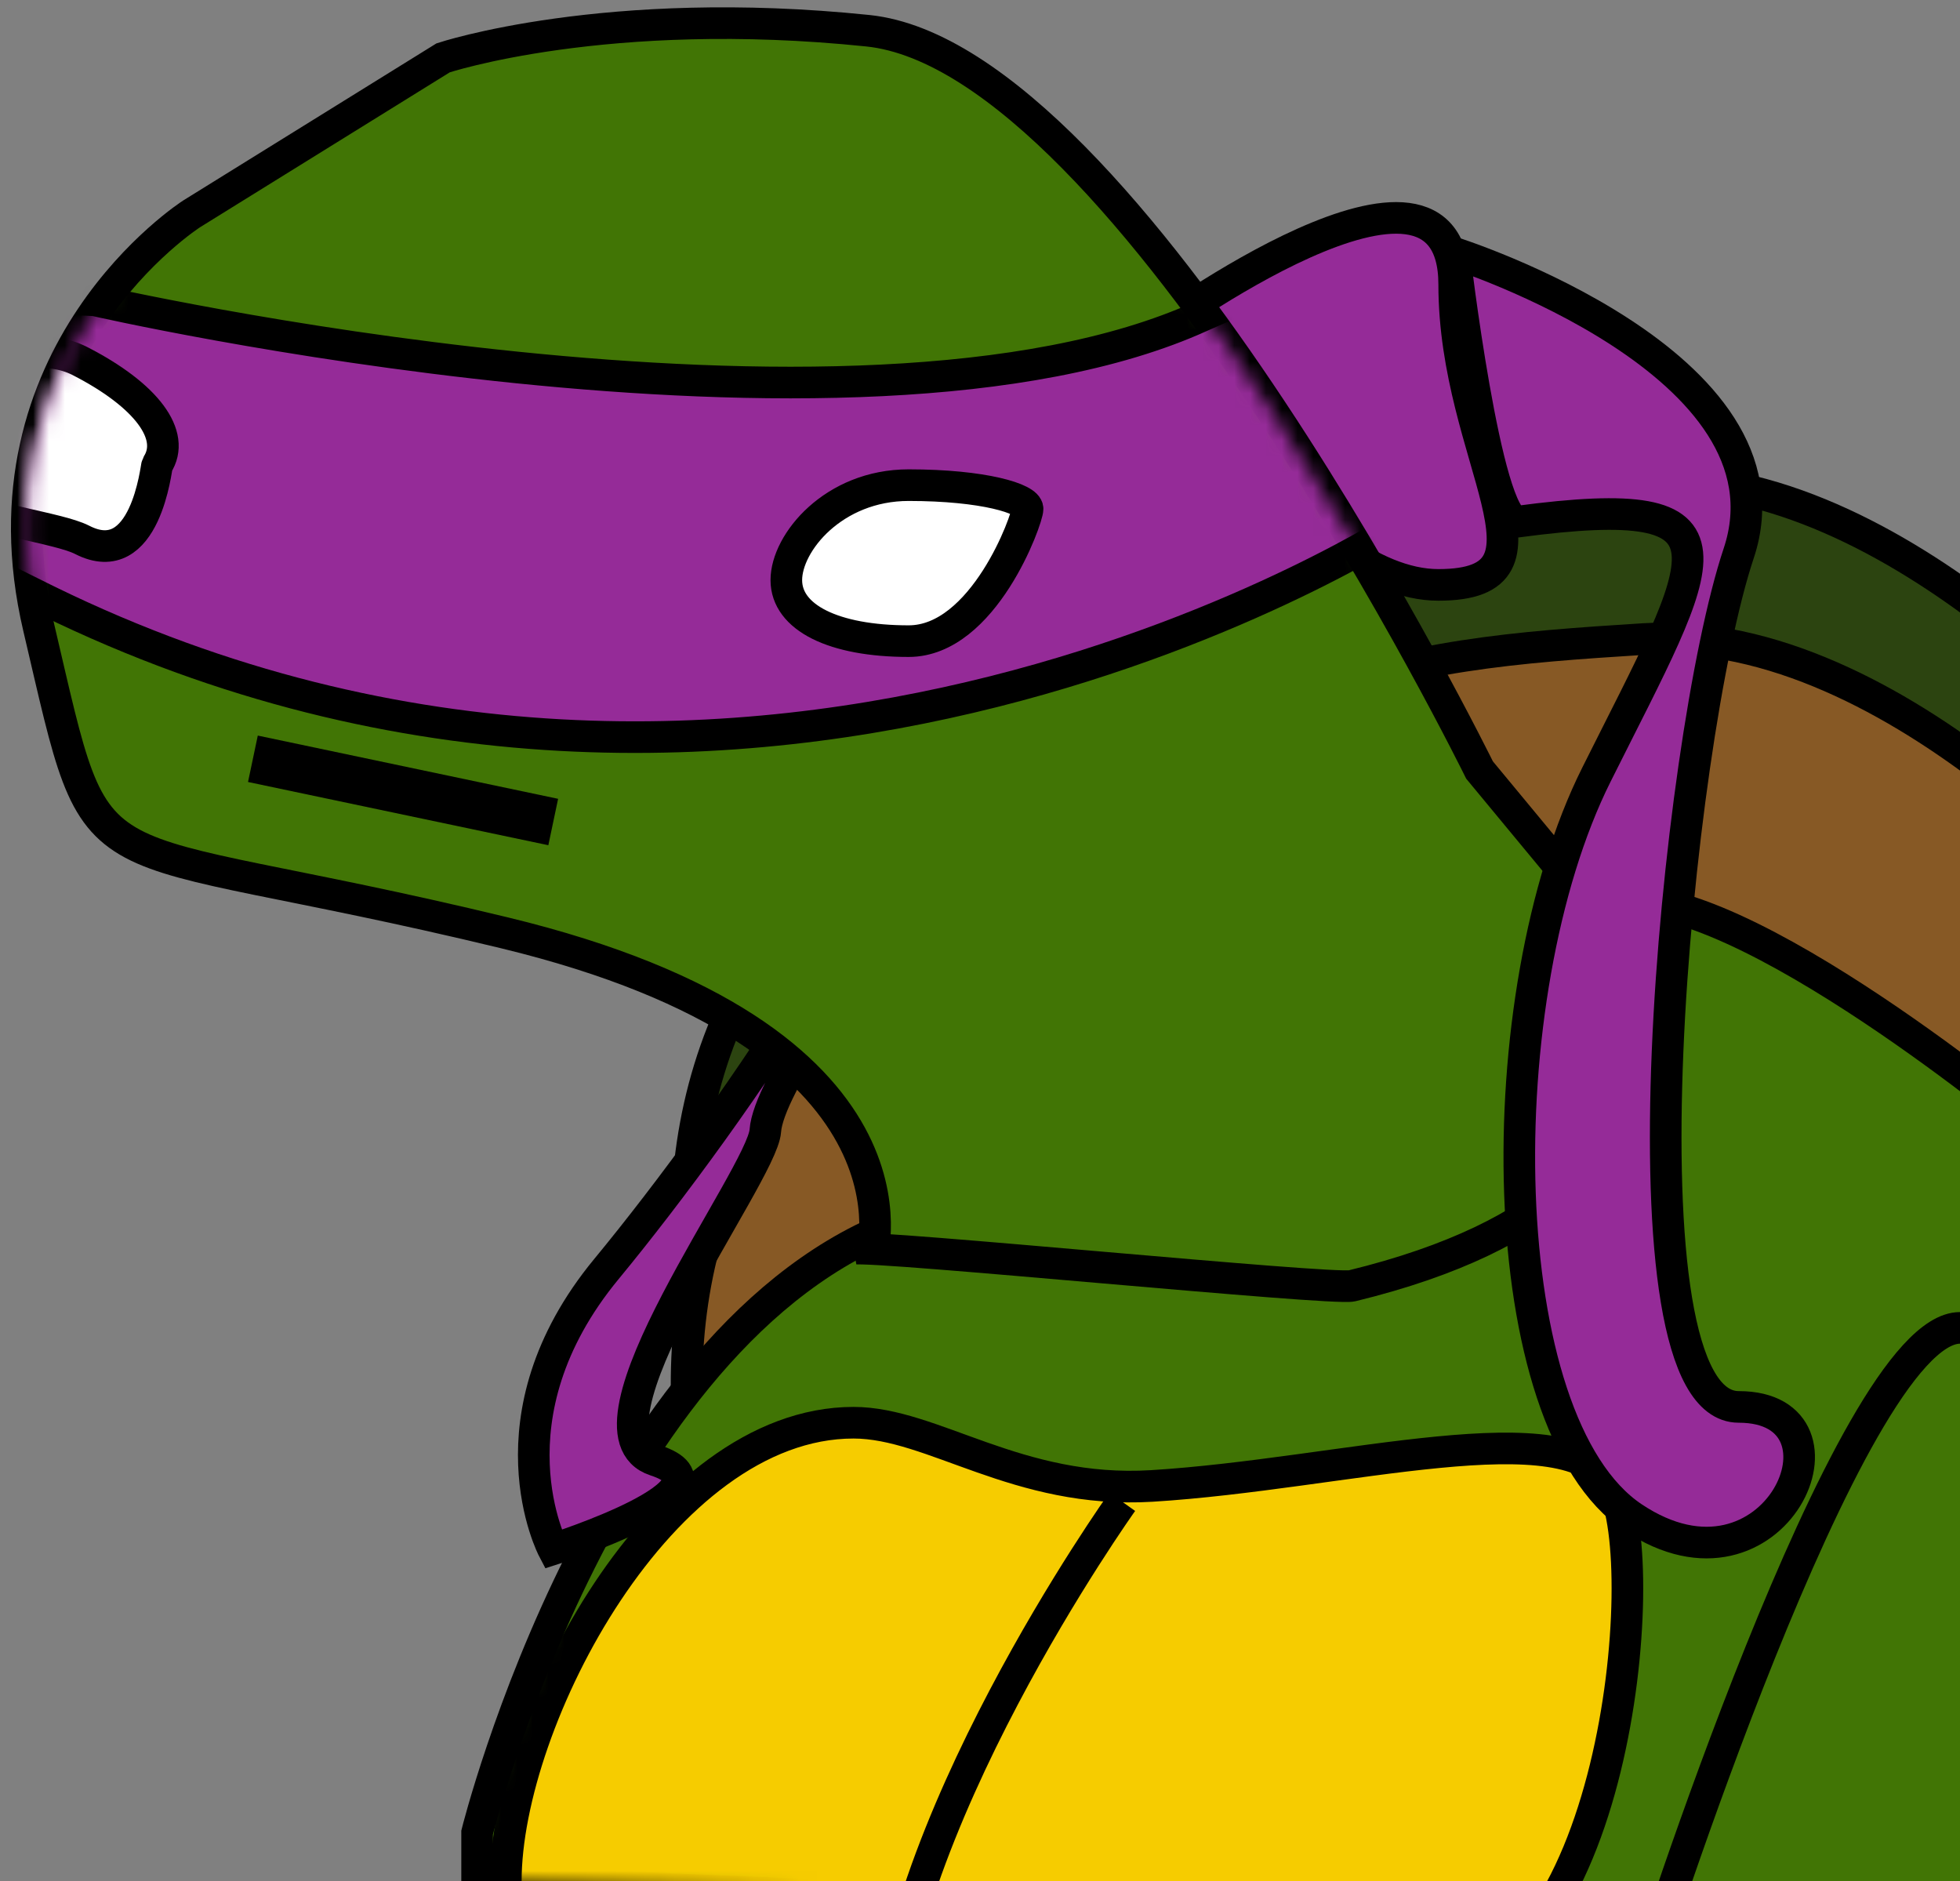 <?xml version="1.0" encoding="UTF-8" standalone="no"?>
<svg width="124px" height="119px" viewBox="0 0 124 119" version="1.1" xmlns="http://www.w3.org/2000/svg" xmlns:xlink="http://www.w3.org/1999/xlink" xmlns:sketch="http://www.bohemiancoding.com/sketch/ns">
    <rect x="0" y="0" width="124" height="119" fill="#808080" stroke="none"/>
    <!-- Generator: Sketch 3.3.1 (12002) - http://www.bohemiancoding.com/sketch -->
    <title>dawnetelloh</title>
    <desc>Created with Sketch.</desc>
    <defs>
        <path id="path-1" d="M0,86.067 C0,86.067 8.186,53.182 27.918,47.108 C47.649,41.034 64.483,29.983 71.368,27.419 C78.253,24.855 97.816,41.034 97.816,41.034 L97.816,93.139 L0,89.139 L0,86.067 Z"></path>
        <path id="path-3" d="M53.53,78.241 C53.53,78.241 57.83,64.297 30.312,57.647 C2.795,50.997 4.945,55.716 0.86,38.34 C-3.225,20.964 10.534,12.168 10.534,12.168 L26.443,2.3 C26.443,2.3 36.762,-1.132 53.315,0.584 C69.869,2.3 92.012,47.35 92.012,47.35 L100.181,57.218 C100.181,57.218 109.975,73.636 83.941,79.98 C82.701,80.282 53.816,77.387 52.409,77.64"></path>
    </defs>
    <g id="Page-1" stroke="none" stroke-width="1" fill="none" fill-rule="evenodd" sketch:type="MSPage">
        <g id="emoji" sketch:type="MSArtboardGroup" transform="translate(-4, -9)">
            <g id="dawnetelloh" sketch:type="MSLayerGroup" transform="translate(5, -3)">
                <g id="Body" transform="translate(29.184, 41.861)">
                    <path d="M23.816,23.564 C46.816,2.564 57.645,1.588 73.816,0.564 C89.987,-0.459 105.816,18.564 105.816,18.564 L113.816,45.564 C113.816,45.564 62.816,88.564 32.816,82.564 C20.779,80.157 0.816,44.564 23.816,23.564 Z" id="Path-29-Copy" stroke="#000000" stroke-width="2" fill="#2C4410" sketch:type="MSShapeGroup"></path>
                    <path d="M23.816,33.564 C46.816,12.564 57.645,11.588 73.816,10.564 C89.987,9.541 105.816,28.564 105.816,28.564 L113.816,55.564 C113.816,55.564 62.816,98.564 32.816,92.564 C20.779,90.157 0.816,54.564 23.816,33.564 Z" id="Path-29" stroke="#000000" stroke-width="2" fill="#875925" sketch:type="MSShapeGroup"></path>
                    <mask id="mask-2" sketch:name="Mask" fill="white">
                        <use xlink:href="#path-1"></use>
                    </mask>
                    <use id="Mask" stroke="#000000" stroke-width="2" fill="#417505" sketch:type="MSShapeGroup" xlink:href="#path-1"></use>
                    <path d="M59.816,96.139 C71.983,96.139 74.465,69.085 71.816,64.139 C69.168,59.192 54.793,63.397 42.683,64.139 C34.194,64.658 28.83,60.139 23.816,60.139 C11.65,60.139 1.816,78.973 1.816,89.139 C1.816,99.304 47.65,96.139 59.816,96.139 Z" id="Oval-7" stroke="#000000" stroke-width="2" fill="#F6CC00" sketch:type="MSShapeGroup" mask="url(#mask-2)"></path>
                </g>
                <path d="M27.092,52.377 C27.092,52.377 41.092,55.377 43.092,62.377 C45.092,69.377 47.092,78.377 49.092,80.377 C51.092,82.377 55.26,102.301 60.26,99.301 C65.26,96.301 60.26,107.864 60.26,107.864 C60.26,107.864 51.092,105.693 49.092,93.693 C47.092,81.693 41.092,57.377 35.092,57.377 C29.092,57.377 27.092,52.377 27.092,52.377 Z" id="Path-284" stroke="#000000" stroke-width="2" fill="#952B98" sketch:type="MSShapeGroup" transform="translate(44.787, 80.121) rotate(49) translate(-44.787, -80.121) "></path>
                <path d="M72,33 C72,33 91,19 91,30 C91,41 98.5,49 90,49 C81.5,49 72,33 72,33 Z" id="Path-282" stroke="#000000" stroke-width="2" fill="#952B98" sketch:type="MSShapeGroup"></path>
                <g id="Face" transform="translate(0.591, 13.36)">
                    <mask id="mask-4" sketch:name="Mask" fill="white">
                        <use xlink:href="#path-3"></use>
                    </mask>
                    <use id="Mask" stroke="#000000" stroke-width="2" fill="#417505" sketch:type="MSShapeGroup" xlink:href="#path-3"></use>
                    <path d="M4.409,17.64 C4.409,17.64 52.409,28.64 74.409,18.64 C96.409,8.64 87.409,31.64 87.409,31.64 C87.409,31.64 46.409,58.64 1.409,36.64 C-43.591,14.64 4.409,17.64 4.409,17.64 Z" id="Path-36" stroke="#000000" stroke-width="2" fill="#952B98" sketch:type="MSShapeGroup" mask="url(#mask-4)"></path>
                    <path d="M55.895,39.198 C60.644,39.198 63.419,31.475 63.419,30.832 C63.419,30.188 60.644,29.33 55.895,29.33 C51.146,29.33 48.156,32.967 48.156,35.337 C48.156,37.706 51.146,39.198 55.895,39.198 Z" id="Oval-5" stroke="#000000" stroke-width="2" fill="#FFFFFF" sketch:type="MSShapeGroup" mask="url(#mask-4)"></path>
                    <path d="M3.46,21.477 C-0.759,19.316 -7.194,24.153 -7.525,24.661 C-7.735,24.984 -7.731,28.047 -4.551,30.249 C-2.716,31.519 2.065,32.001 3.609,32.792 C7.628,34.851 8.293,28.138 8.351,28.049 C9.569,26.177 7.679,23.638 3.46,21.477 L3.46,21.477 Z" id="Oval-5-Copy" stroke="#000000" stroke-width="2" fill="#FFFFFF" sketch:type="MSShapeGroup" mask="url(#mask-4)"></path>
                </g>
                <path d="M91,28 C91,28 113,35 109,47 C105,59 101,101 109,101 C117,101 111.32,114 102.32,108 C93.32,102 93,75 100,61 C107,47 110,43 95,45 C93,45 91,28 91,28 Z" id="Path-283" stroke="#000000" stroke-width="2" fill="#952B98" sketch:type="MSShapeGroup"></path>
                <path d="M103,137 C103,137 116,96 123,96 C130,96 133,134 133,134 L103,137 Z" id="Path-41" stroke="#000000" stroke-width="2" fill="#417505" sketch:type="MSShapeGroup"></path>
                <path d="M15,60 L34,64" id="Path-55-Copy" stroke="#000000" stroke-width="3" sketch:type="MSShapeGroup"></path>
                <path d="M70,107 C70,107 55,128 55,143" id="Path-281" stroke="#000000" stroke-width="2" sketch:type="MSShapeGroup"></path>
            </g>
        </g>
    </g>
</svg>